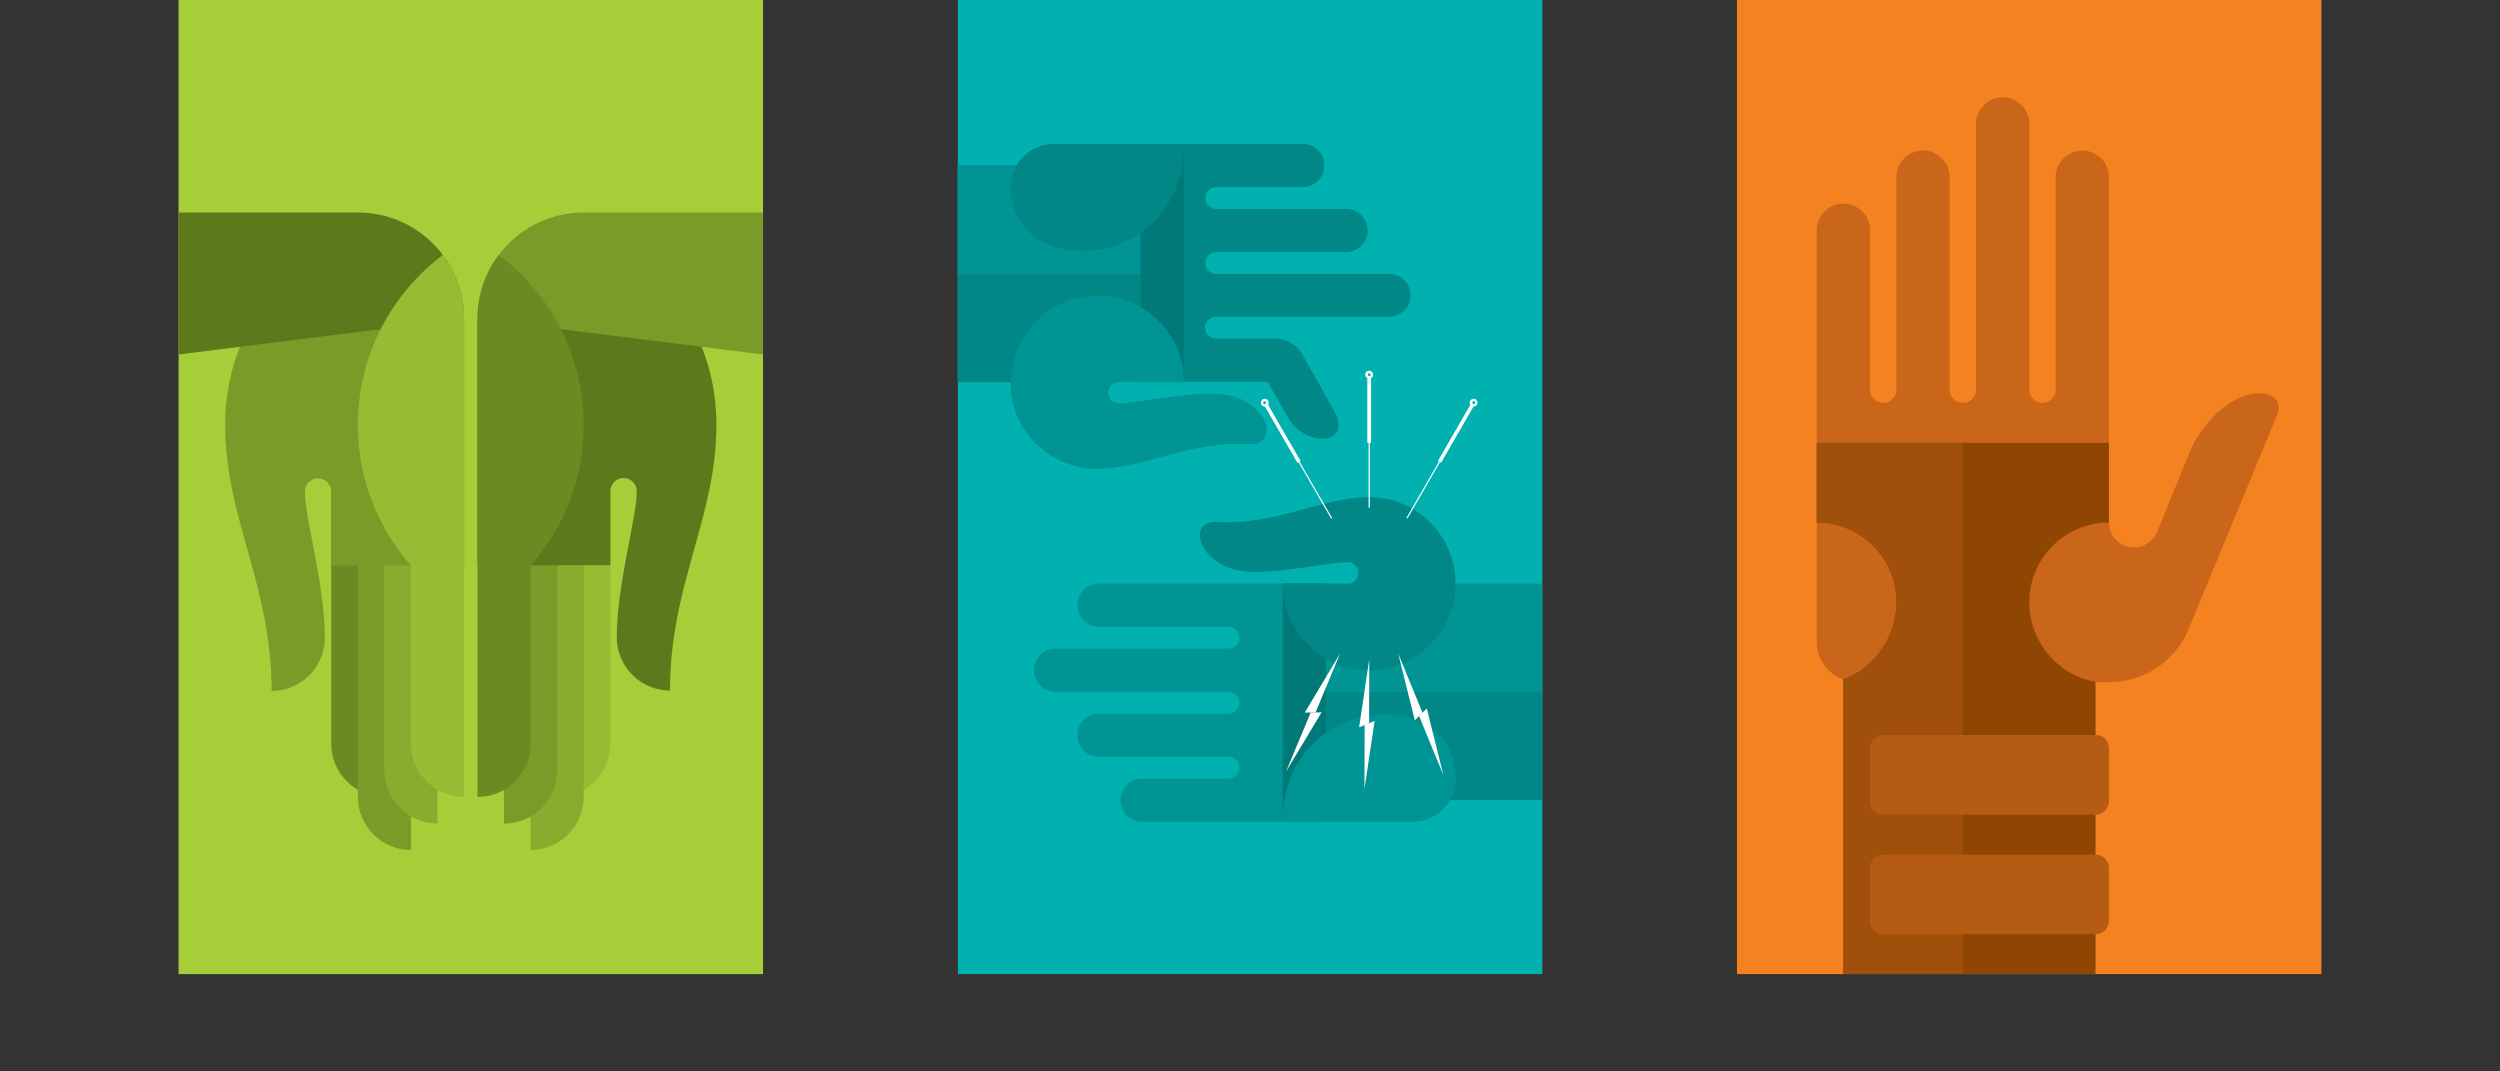 <?xml version="1.0" encoding="utf-8"?>
<!-- Generator: Adobe Illustrator 20.1.0, SVG Export Plug-In . SVG Version: 6.00 Build 0)  -->
<svg version="1.1" xmlns="http://www.w3.org/2000/svg" xmlns:xlink="http://www.w3.org/1999/xlink" x="0px" y="0px"
	 viewBox="0 0 1400 600" style="enable-background:new 0 0 1400 600;" xml:space="preserve">
<rect x="0" y="0" width="1400" height="600" fill="#333333" stroke="none"/>
<style type="text/css">
	.st0{fill:#F58220;}
	.st1{fill:#C96619;}
	.st2{fill:#8E4602;}
	.st3{fill:#A1500C;}
	.st4{fill:#B55B13;}
	.st5{fill:#00B1B0;}
	.st6{fill:#009594;}
	.st7{fill:#008786;}
	.st8{fill:#007978;}
	.st9{fill:#FFFFFF;}
	.st10{fill:#A6CE39;}
	.st11{fill:#6A8A22;}
	.st12{fill:#799B28;}
	.st13{fill:#88AC2E;}
	.st14{fill:#96BC33;}
	.st15{fill:#5C7A1C;}
	.st16{display:none;}
</style>
<g id="Layer_1">
	<g>
		<rect x="972.7" y="0" class="st0" width="327.3" height="545.5"/>
		<g>
			<path class="st1" d="M1039.7,381.8c-2.6,0-5.1-0.5-7.5-1.3c-8.6-3.1-14.8-11.3-14.8-21V128.9c0-8.2,6.7-14.9,14.9-14.9
				c8.2,0,14.9,6.7,14.9,14.9v89.3c0,4.1,3.3,7.4,7.4,7.4c4.1,0,7.4-3.3,7.4-7.4v-119c0-8.2,6.7-14.9,14.9-14.9
				c8.2,0,14.9,6.7,14.9,14.9v119c0,4.1,3.3,7.4,7.4,7.4c4.1,0,7.4-3.3,7.4-7.4V69.4c0-8.2,6.7-14.9,14.9-14.9s14.9,6.7,14.9,14.9
				v148.8c0,4.1,3.3,7.4,7.4,7.4c4.1,0,7.4-3.3,7.4-7.4v-119c0-8.2,6.7-14.9,14.9-14.9c8.2,0,14.9,6.7,14.9,14.9v193.4
				c0,7.7,6.3,14,14,14c5.8,0,10.8-3.6,12.9-8.6l18.4-44.9c6.2-14.5,18.7-28.3,32.7-32c11.4-3,20,1.9,16.2,11.3l-49.8,120.4
				c-7.4,17.2-24.4,29.2-44.3,29.2H1039.7z"/>
			<g>
				<path class="st2" d="M1136.4,337.2c0-24.6,20-44.6,44.6-44.6v-44.6h-163.6v44.6c24.6,0,44.6,20,44.6,44.6
					c0,19.4-12.4,37.2-29.8,43.3v164.9h141.3V381.8C1152.4,378.3,1136.4,359.3,1136.4,337.2z"/>
			</g>
		</g>
		<g>
			<path class="st3" d="M1017.4,247.9v44.6c24.6,0,44.6,20,44.6,44.6c0,19.4-12.4,37.2-29.8,43.3v164.9h66.9V247.9H1017.4z"/>
		</g>
		<path class="st4" d="M1173.6,456.2c4.1,0,7.4-3.3,7.4-7.4V419c0-4.1-3.3-7.4-7.4-7.4h-119c-4.1,0-7.4,3.3-7.4,7.4v29.8
			c0,4.1,3.3,7.4,7.4,7.4H1173.6z"/>
		<path class="st4" d="M1173.6,523.1c4.1,0,7.4-3.3,7.4-7.4V486c0-4.1-3.3-7.4-7.4-7.4h-119c-4.1,0-7.4,3.3-7.4,7.4v29.8
			c0,4.1,3.3,7.4,7.4,7.4H1173.6z"/>
	</g>
	<g>
		<rect x="536.4" y="0" class="st5" width="327.3" height="545.5"/>
		<g>
			<path class="st6" d="M754.6,326.8H615.4c-6.7,0-12.1,5.4-12.1,12.1c0,6.7,5.4,12.1,12.1,12.1H688c3.3,0,6.1,2.7,6.1,6.1
				c0,3.3-2.7,6.1-6.1,6.1h-96.9c-6.7,0-12.1,5.4-12.1,12.1c0,6.7,5.4,12.1,12.1,12.1H688c3.3,0,6.1,2.7,6.1,6.1
				c0,3.3-2.7,6.1-6.1,6.1h-72.7c-6.7,0-12.1,5.4-12.1,12.1c0,6.7,5.4,12.1,12.1,12.1H688c3.3,0,6.1,2.7,6.1,6.1
				c0,3.3-2.7,6.1-6.1,6.1h-48.4c-6.7,0-12.1,5.4-12.1,12.1c0,6.7,5.4,12.1,12.1,12.1H791c9,0,16.8-4.9,21-12.1h51.7V326.8h-48.4
				H754.6z"/>
			<g>
				<rect x="735.9" y="387.4" class="st7" width="127.7" height="60.6"/>
				<rect x="718.3" y="326.8" class="st8" width="24.2" height="133.2"/>
				<path class="st7" d="M718.3,326.8c0,26.8,21.7,48.4,48.4,48.4c26.8,0,48.4-21.7,48.4-48.4c0-26.8-21.7-48.4-48.4-48.4
					c-26.7,0-50.8,15.7-85.4,13.9c-18-1-9.6,28,21,28c17.9,0,43.6-5.5,52.3-5.5c3.3,0,6.1,2.7,6.1,6.1c0,3.3-2.7,6.1-6.1,6.1
					L718.3,326.8z"/>
				<path class="st6" d="M815.2,435.8c0,13.4-10.8,24.2-24.2,24.2h-72.7C718.3,388.2,815.2,382.3,815.2,435.8z"/>
			</g>
			<path class="st7" d="M778,153.4h-96.9c-3.3,0-6.1-2.7-6.1-6.1c0-3.3,2.7-6.1,6.1-6.1h72.7c6.7,0,12.1-5.4,12.1-12.1
				c0-6.7-5.4-12.1-12.1-12.1h-72.7c-3.3,0-6.1-2.7-6.1-6.1c0-3.3,2.7-6.1,6.1-6.1l48.4,0c6.7,0,12.1-5.4,12.1-12.1
				c0-6.7-5.4-12.1-12.1-12.1l-139.3,0c-9,0-16.8,4.9-21,12.1h-33V214h29.7c0,26.8,21.7,48.4,48.4,48.4c26.7,0,50.8-15.7,85.4-13.9
				c18,1,9.6-28-21-28c-17.9,0-43.6,5.5-52.3,5.5c-3.3,0-6.1-2.7-6.1-6.1c0-3.3,2.7-6.1,6.1-6.1l83.4,0l11.1,19.3
				c11.1,19.2,36.8,15.3,26.2-3l-16.5-29.3c-0.9-2.1-2.2-4.1-3.9-5.9c-3.3-3.3-7.8-5.3-12.8-5.3h-33c-3.3,0-6.1-2.7-6.1-6.1
				c0-3.3,2.7-6.1,6.1-6.1l96.9,0c6.7,0,12.1-5.4,12.1-12.1C790.1,158.8,784.7,153.4,778,153.4z"/>
			<rect x="536.4" y="92.9" class="st6" width="109" height="60.6"/>
			<path class="st9" d="M768.9,209.8c0-1.2-1-2.2-2.2-2.2c-1.2,0-2.2,1-2.2,2.2c0,0.8,0.5,1.6,1.2,1.9v36.3h0.7v36.3h0.7v-36.3h0.7
				v-36.3C768.5,211.4,768.9,210.7,768.9,209.8z M766.8,209c0.5,0,0.8,0.4,0.8,0.8c0,0.5-0.4,0.8-0.8,0.8c-0.5,0-0.8-0.4-0.8-0.8
				C765.9,209.4,766.3,209,766.8,209z"/>
			<path class="st9" d="M710.2,224.4c-0.6-1-1.9-1.4-3-0.8c-1,0.6-1.4,1.9-0.8,3c0.4,0.7,1.2,1.1,2,1.1l18.2,31.5l0.6-0.3l18.2,31.5
				l0.6-0.3l-18.2-31.5l0.6-0.3l-18.2-31.5C710.5,226,710.6,225.1,710.2,224.4z M707.8,224.8c0.4-0.2,0.9-0.1,1.1,0.3
				c0.2,0.4,0.1,0.9-0.3,1.1c-0.4,0.2-0.9,0.1-1.1-0.3C707.3,225.5,707.4,225,707.8,224.8z"/>
			<g>
				<path class="st9" d="M766.7,405l0.1-35.8l-5.7,38.1L766.7,405z"/>
				<path class="st9" d="M764.2,406l-0.1,35.8l5.7-38.1L764.2,406z"/>
			</g>
			<g>
				<path class="st9" d="M736.7,399l13.8-33.1L730.7,399L736.7,399z"/>
				<path class="st9" d="M734,399l-13.8,33l19.9-33.1L734,399z"/>
			</g>
			<g>
				<path class="st9" d="M796.6,399.1L783,366l9.3,37.4L796.6,399.1z"/>
				<path class="st9" d="M794.7,401l13.6,33.1l-9.3-37.4L794.7,401z"/>
			</g>
			<path class="st9" d="M827.1,226.6c0.6-1,0.2-2.4-0.8-3c-1-0.6-2.4-0.2-3,0.8c-0.4,0.7-0.4,1.6,0.1,2.3l-18.2,31.5l0.6,0.3
				l-18.2,31.5l0.6,0.3l18.2-31.5l0.6,0.3l18.2-31.5C825.9,227.7,826.7,227.3,827.1,226.6z M825.7,224.8c0.4,0.2,0.5,0.7,0.3,1.1
				c-0.2,0.4-0.7,0.5-1.1,0.3c-0.4-0.2-0.5-0.7-0.3-1.2C824.7,224.7,825.3,224.6,825.7,224.8z"/>
			<rect x="638.7" y="80.8" class="st8" width="24.2" height="133.2"/>
			<path class="st6" d="M663,214c0-26.8-21.7-48.4-48.4-48.4c-26.8,0-48.4,21.7-48.4,48.4c0,26.8,21.7,48.4,48.4,48.4
				c26.7,0,50.8-15.7,85.4-13.9c18,1,9.6-28-21-28c-17.9,0-43.6,5.5-52.3,5.5c-3.3,0-6.1-2.7-6.1-6.1c0-3.3,2.7-6.1,6.1-6.1L663,214
				z"/>
			<path class="st7" d="M566.1,105c0-13.4,10.8-24.2,24.2-24.2H663C663,152.6,566.1,158.5,566.1,105z"/>
		</g>
	</g>
	<g>
		<rect x="100" class="st10" width="327.3" height="545.5"/>
		<g>
			<g>
				<path class="st11" d="M215.3,178.5v267.8c-16.4,0-29.8-13.3-29.8-29.8V184.2"/>
				<path class="st12" d="M230.2,208.3V476c-16.4,0-29.8-13.3-29.8-29.8V238.7"/>
				<path class="st13" d="M245,193.4v267.8c-16.4,0-29.8-13.3-29.8-29.8V253.5"/>
				<path class="st12" d="M185.5,135l23.5,13.8v29.8h50.9v138.1h-74.4v-41.4c0-4.1-3.3-7.4-7.4-7.4c-4.1,0-7.4,3.3-7.4,7.4
					c0,14.9,11.2,52.1,11.2,81.8c0,16.4-13.3,29.8-29.8,29.8c0-59.5-26-96.7-26-148.8C126,166.7,185.5,135,185.5,135z"/>
				<path class="st14" d="M312,178.5v267.8c16.4,0,29.8-13.3,29.8-29.8V184.2"/>
				<path class="st13" d="M297.1,208.3V476c16.4,0,29.8-13.3,29.8-29.8V238.7"/>
				<path class="st12" d="M282.2,193.4v267.8c16.4,0,29.8-13.3,29.8-29.8V253.5"/>
				<path class="st15" d="M318.2,178.5v-29.8l23.5-13.8c0,0,59.5,31.8,59.5,103c0,52.1-26,89.3-26,148.8
					c-16.4,0-29.8-13.3-29.8-29.8c0-29.8,11.2-66.9,11.2-81.8c0-4.1-3.3-7.4-7.4-7.4c-4.1,0-7.4,3.3-7.4,7.4v41.4h-74.4V178.5H318.2
					z"/>
			</g>
		</g>
		<g>
			<path class="st12" d="M326.9,119c-32.9,0-59.5,26.6-59.5,59.5l159.9,20V119H326.9z"/>
		</g>
		<g>
			<path class="st15" d="M259.9,178.5c0-32.9-26.6-59.5-59.5-59.5H100v79.5L259.9,178.5z"/>
		</g>
		<path class="st14" d="M200.4,238c0-38.9,18.7-73.5,47.6-95.2c7.5,9.9,11.9,22.3,11.9,35.7v267.8c-16.4,0-29.8-13.3-29.8-29.8
			v-99.8C211.7,295.7,200.4,268.2,200.4,238z"/>
		<path class="st11" d="M326.9,238c0-38.9-18.7-73.5-47.6-95.2c-7.5,9.9-11.9,22.3-11.9,35.7v267.8c16.4,0,29.8-13.3,29.8-29.8
			v-99.8C315.6,295.7,326.9,268.2,326.9,238z"/>
	</g>
</g>
<g id="Layer_2" class="st16">
</g>
</svg>
